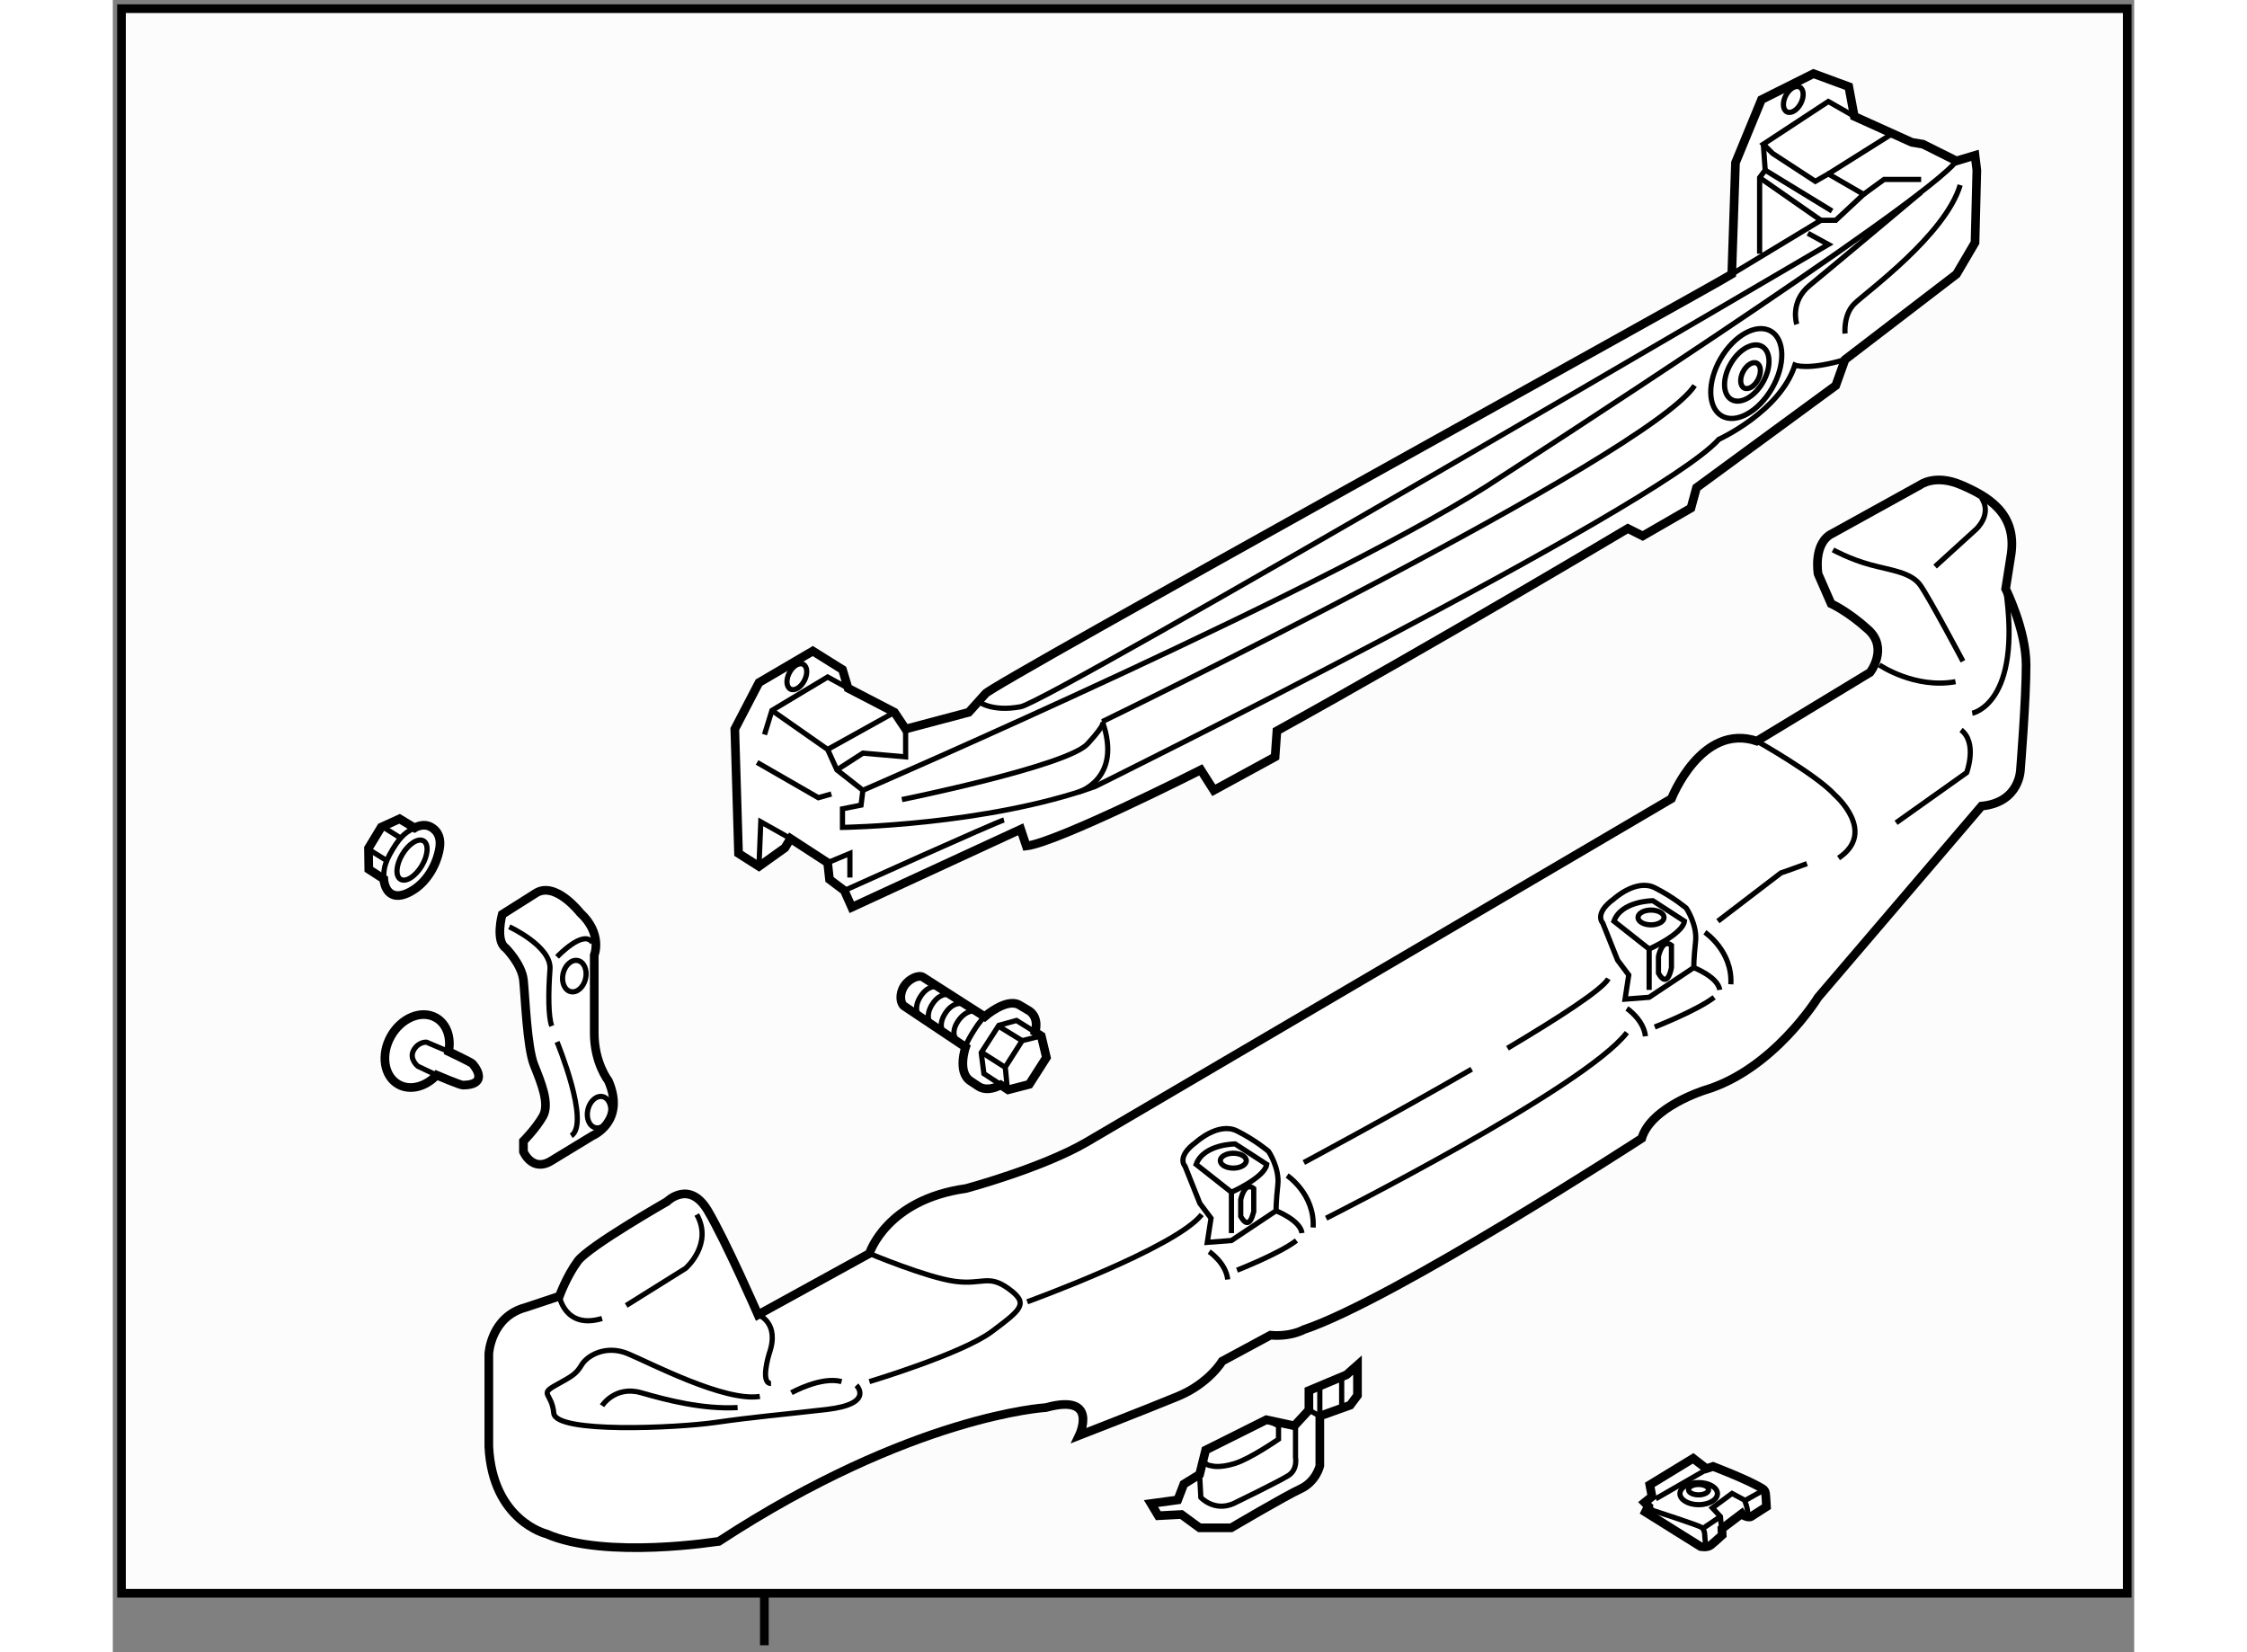 <?xml version="1.0" encoding="utf-8"?>
<!-- Generator: Adobe Illustrator 15.1.0, SVG Export Plug-In . SVG Version: 6.00 Build 0)  -->
<!DOCTYPE svg PUBLIC "-//W3C//DTD SVG 1.1//EN" "http://www.w3.org/Graphics/SVG/1.1/DTD/svg11.dtd">
<svg version="1.1" xmlns="http://www.w3.org/2000/svg" xmlns:xlink="http://www.w3.org/1999/xlink" x="0px" y="0px" width="244.8px"
	 height="180px" viewBox="8.329 3.509 116.526 95.245" enable-background="new 0 0 244.8 180" xml:space="preserve">
	
<rect x="8.329" y="3.509" width="116.526" height="95.245" fill="#808080" stroke="none"/>
	
<g><line fill="none" stroke="#000000" stroke-width="0.5" x1="45.888" y1="95.465" x2="45.888" y2="98.354"></line><rect x="8.829" y="4.009" fill="#FCFCFC" stroke="#000000" stroke-width="0.5" width="115.626" height="91.347"></rect></g><g><path fill="#FFFFFF" stroke="#000000" stroke-width="0.5" d="M47.396,51.849l-0.321,0.535l-1.498,1.07L44.4,52.706l-0.215-7.171
			l1.392-2.676l3.104-1.819l1.712,1.071l0.321,1.07l2.676,1.39l0.642,0.964l3.638-0.964l0.963-1.07
			c0-0.32,41.849-23.439,43.024-24.188l0.214-6.421l1.499-3.639l2.997-1.498l2.034,0.749l0.319,1.712l3.318,1.499l0.644,0.107
			l1.928,0.963l1.069-0.321l0.105,0.856l-0.105,4.174l-1.069,1.82l-6.423,4.923l-0.537,1.498l-8.026,5.887l-0.321,1.177
			l-2.784,1.606l-0.855-0.429c0,0-11.131,6.636-20.228,11.666L75.33,47.14l-3.532,1.927l-0.749-1.177c0,0-8.242,4.174-10.061,4.388
			l-0.321-0.963l-9.739,4.496l-0.429-0.963l-0.855-0.643l-0.107-0.963L47.396,51.849z"></path><polyline fill="none" stroke="#000000" stroke-width="0.3" points="45.897,45.855 46.325,44.464 49.537,42.538 50.713,43.181 		
			"></polyline><path fill="none" stroke="#000000" stroke-width="0.3" d="M46.325,44.464l3.211,2.248l0.535,1.178l1.498,1.177l-0.106,0.855
			l-1.071,0.214v1.07c0,0,8.241-0.107,14.556-2.354c0,0,32.43-16.054,35.961-20.014c0,0,3.532-1.605,4.388-4.282
			c0,0,0.749,0.321,2.89-0.321"></path><polyline fill="none" stroke="#000000" stroke-width="0.3" points="45.469,47.461 49,49.494 49.751,49.281 		"></polyline><line fill="none" stroke="#000000" stroke-width="0.3" x1="49.537" y1="46.712" x2="53.39" y2="44.571"></line><path fill="none" stroke="#000000" stroke-width="0.3" d="M51.569,49.067c0,0,27.935-12.095,36.818-18.088
			c0,0,24.401-15.732,26.223-18.194"></path><polyline fill="none" stroke="#000000" stroke-width="0.3" points="101.657,19.313 106.794,16.209 107.65,16.209 109.256,14.711 
			107.223,13.534 106.474,13.962 104.014,12.356 103.478,11.821 107.223,9.36 108.721,10.215 		"></polyline><line fill="none" stroke="#000000" stroke-width="0.3" x1="110.969" y1="11.179" x2="107.223" y2="13.534"></line><polyline fill="none" stroke="#000000" stroke-width="0.3" points="109.256,14.711 110.434,13.854 112.574,13.854 		"></polyline><path fill="none" stroke="#000000" stroke-width="0.3" d="M58.205,43.93c0,0,0.75,0.641,2.462,0.32
			c1.712-0.32,46.556-26.649,46.556-26.649l-1.177-0.643"></path><path fill="none" stroke="#000000" stroke-width="0.3" d="M105.404,22.203c0,0-0.429-1.285,0.749-2.248
			c1.178-0.963,6.421-5.364,6.421-5.364"></path><path fill="none" stroke="#000000" stroke-width="0.3" d="M108.187,22.738c0,0-0.109-1.07,0.534-1.713
			c0.643-0.642,5.245-3.959,6.103-6.849"></path><path fill="none" stroke="#000000" stroke-width="0.3" d="M53.817,49.602c0,0,9.526-1.927,10.703-3.211s0.856-1.285,0.856-1.285
			s31.466-15.305,34.141-19.372"></path><path fill="none" stroke="#000000" stroke-width="0.3" d="M63.985,49.174c0,0,2.568-0.749,1.391-4.068"></path><path fill="none" stroke="#000000" stroke-width="0.3" d="M50.499,54.846c0,0,8.776-3.961,9.204-4.067"></path><polyline fill="none" stroke="#000000" stroke-width="0.3" points="49.537,53.241 50.82,52.706 50.82,54.097 		"></polyline><polyline fill="none" stroke="#000000" stroke-width="0.3" points="45.577,53.454 45.683,50.886 47.396,51.849 		"></polyline><polyline fill="none" stroke="#000000" stroke-width="0.3" points="50.072,47.89 51.569,46.926 54.032,47.14 54.032,45.535 		"></polyline><ellipse transform="matrix(-0.888 -0.46 0.46 -0.888 70.629 102.254)" fill="none" stroke="#000000" stroke-width="0.3" cx="47.777" cy="42.519" rx="0.488" ry="0.803"></ellipse><ellipse transform="matrix(-0.889 -0.459 0.459 -0.889 194.496 65.804)" fill="none" stroke="#000000" stroke-width="0.3" cx="105.237" cy="9.289" rx="0.488" ry="0.803"></ellipse><ellipse transform="matrix(-0.889 -0.458 0.458 -0.889 182.598 94.573)" fill="none" stroke="#000000" stroke-width="0.3" cx="102.775" cy="25.128" rx="0.487" ry="0.803"></ellipse><polyline fill="none" stroke="#000000" stroke-width="0.3" points="103.263,18.136 103.263,13.748 103.584,13.319 103.478,11.821 
					"></polyline><line fill="none" stroke="#000000" stroke-width="0.3" x1="107.438" y1="15.674" x2="103.584" y2="13.319"></line><line fill="none" stroke="#000000" stroke-width="0.3" x1="103.263" y1="13.748" x2="106.794" y2="16.209"></line><ellipse transform="matrix(-0.866 -0.501 0.501 -0.866 178.767 98.091)" fill="none" stroke="#000000" stroke-width="0.3" cx="102.542" cy="25.063" rx="1.071" ry="1.766"></ellipse><ellipse transform="matrix(-0.866 -0.501 0.501 -0.866 178.738 98.12)" fill="none" stroke="#000000" stroke-width="0.3" cx="102.542" cy="25.063" rx="1.71" ry="2.822"></ellipse></g>



	
<g><path fill="#FFFFFF" stroke="#000000" stroke-width="0.5" d="M57.489,63.874L53.95,61.51c-0.224-0.146-0.3-0.694-0.003-1.154
			c0.3-0.461,0.861-0.661,1.084-0.518l3.558,2.277c0,0,1.256-1.105,2.003-0.669l0.577,0.343c0.593,0.417,0.33,1.214,0.33,1.214
			l0.354,0.229l0.295,1.238l-0.988,1.548l-1.217,0.315l-0.426-0.281c-0.471,0.261-0.951,0.301-1.274,0.088l-0.477-0.316
			C56.989,65.308,57.489,63.874,57.489,63.874z"></path><polyline fill="none" stroke="#000000" stroke-width="0.3" points="59.494,66.022 58.544,65.401 58.39,64.191 59.404,62.618 
			60.422,62.335 61.477,62.99 		"></polyline><line fill="none" stroke="#000000" stroke-width="0.3" x1="60.77" y1="63.515" x2="59.382" y2="62.66"></line><line fill="none" stroke="#000000" stroke-width="0.3" x1="59.742" y1="65.021" x2="58.442" y2="64.19"></line><polyline fill="none" stroke="#000000" stroke-width="0.3" points="59.896,66.268 59.777,65.025 60.75,63.5 61.799,63.238 		"></polyline><path fill="none" stroke="#000000" stroke-width="0.3" d="M57.47,63.854c0.126-0.331,0.338-0.689,0.554-1.021
			c0.088-0.139,0.263-0.408,0.578-0.745"></path><path fill="none" stroke="#000000" stroke-width="0.3" d="M55.922,60.397c0,0-0.548-0.178-1.023,0.544
			c-0.473,0.72-0.089,1.154-0.089,1.154"></path><path fill="none" stroke="#000000" stroke-width="0.3" d="M56.599,60.847c0,0-0.551-0.178-1.024,0.544
			c-0.472,0.722-0.09,1.156-0.09,1.156"></path><path fill="none" stroke="#000000" stroke-width="0.3" d="M57.347,61.373c0,0-0.551-0.179-1.023,0.542
			c-0.475,0.724-0.091,1.157-0.091,1.157"></path><path fill="none" stroke="#000000" stroke-width="0.3" d="M58.105,61.786c0,0-0.587-0.118-1.062,0.603
			c-0.473,0.723-0.051,1.096-0.051,1.096"></path></g>



	
<g><path fill="#FFFFFF" stroke="#000000" stroke-width="0.5" d="M33.322,91.931c0,0-3.104-0.75-3.317-5.029V81.55
			c0,0,0.105-2.142,2.14-2.677l1.927-0.642c0,0,0.428-1.177,1.07-2.034c0.642-0.855,5.137-3.423,5.137-3.423
			s1.285-1.285,2.355,0.534c1.069,1.82,2.889,5.994,2.889,5.994l6.421-3.532c0,0,0.964-3.104,5.566-3.746
			c0,0,4.389-1.178,6.957-2.676C67.035,67.85,98.18,49.549,98.18,49.549s1.713-4.389,4.922-3.319l6.53-3.959
			c0,0,1.07-1.392-0.107-2.462c-1.177-1.07-2.141-1.499-2.141-1.499l-0.75-1.712c0,0-0.321-1.818,0.857-2.354l5.031-2.783
			c0,0,0.855-0.642,2.353,0c1.499,0.642,3.211,1.605,2.891,3.961l-0.321,2.033c0,0,1.179,2.354,1.179,4.388
			c0,2.034-0.322,5.994-0.322,5.994s0,1.926-2.247,2.141L106.634,61c0,0-2.568,4.174-6.528,5.351c0,0-3.104,0.963-3.64,2.782
			c0,0-14.341,9.312-19.478,11.024c0,0-0.748,0.428-1.926,0.321l-2.782,1.499c0,0-0.75,1.283-2.568,2.033
			c-1.819,0.75-5.673,2.247-5.673,2.247s1.179-2.461-1.925-1.604c0,0-7.706,0.427-18.837,7.704
			C43.275,92.357,36.747,93.43,33.322,91.931z"></path><path fill="none" stroke="#000000" stroke-width="0.3" d="M47.449,83.796c0,0,1.713-0.962,2.89-0.642"></path><path fill="none" stroke="#000000" stroke-width="0.3" d="M51.195,83.367c0,0,1.07,1.07-1.712,1.393
			c-2.783,0.322-4.175,0.427-6.422,0.749c-2.248,0.321-9.205,0.642-9.312-0.535c-0.107-1.178-0.857-1.07,0.107-1.607
			c0.963-0.534,1.178-0.642,1.499-1.177c0.321-0.535,1.391-1.177,2.675-0.641c1.285,0.535,5.565,2.783,7.599,2.46"></path><path fill="none" stroke="#000000" stroke-width="0.3" d="M36.532,84.545c0,0,0.75-1.178,2.249-0.75
			c1.498,0.429,3.532,0.964,5.565,0.857"></path><path fill="none" stroke="#000000" stroke-width="0.3" d="M45.522,79.301c0,0,1.285,0.428,0.643,2.249
			c0,0-0.535,1.712,0.107,1.712"></path><path fill="none" stroke="#000000" stroke-width="0.3" d="M34.071,78.231c0,0,0.321,1.927,2.46,1.285"></path><path fill="none" stroke="#000000" stroke-width="0.3" d="M37.924,78.766l3.425-2.141c0,0,1.606-1.391,0.643-3.103"></path><path fill="none" stroke="#000000" stroke-width="0.3" d="M51.944,83.154c0,0,5.353-1.604,7.064-2.889s2.14-1.606,0.963-2.463
			c-1.178-0.856-1.499-0.213-3.104-0.428c-1.604-0.214-4.923-1.605-4.923-1.605"></path><path fill="none" stroke="#000000" stroke-width="0.3" d="M61.042,78.553c0,0,8.563-3.104,10.06-5.031"></path><path fill="none" stroke="#000000" stroke-width="0.3" d="M71.423,75.127l1.391-0.106l2.57-1.713c0,0,0-0.534,0.105-1.498
			c0.108-0.963-0.534-1.927-0.534-1.927s-0.75-0.643-1.82-1.177c-1.07-0.535-2.355,0.642-2.355,0.642
			c-1.176,0.856-0.641,1.391-0.641,1.391l0.855,2.141l0.643,0.856L71.423,75.127z"></path><path fill="none" stroke="#000000" stroke-width="0.3" d="M71.53,75.662c0,0,0.964,0.644,1.07,1.606"></path><path fill="none" stroke="#000000" stroke-width="0.3" d="M75.384,73.308c0,0,1.392,0.535,1.497,1.285"></path><path fill="none" stroke="#000000" stroke-width="0.3" d="M76.026,71.274c0,0,1.604,1.07,1.498,2.997"></path><path fill="none" stroke="#000000" stroke-width="0.3" d="M72.814,74.592v-2.355c0,0,1.927-0.856,2.034-1.605l-1.819-1.177
			c0,0-1.818-0.001-2.249,1.177l2.034,1.605"></path><ellipse fill="none" stroke="#000000" stroke-width="0.3" cx="72.922" cy="70.418" rx="0.749" ry="0.429"></ellipse><path fill="none" stroke="#000000" stroke-width="0.3" d="M73.35,73.629v-0.964c0,0,0.214-1.07,0.75-0.642v1.284
			C74.099,73.308,73.885,74.592,73.35,73.629z"></path><path fill="none" stroke="#000000" stroke-width="0.3" d="M73.136,76.733c0,0,2.462-0.964,3.425-1.712"></path><path fill="none" stroke="#000000" stroke-width="0.3" d="M95.505,61.107L96.894,61l2.571-1.712c0,0,0-0.535,0.105-1.499
			c0.108-0.964-0.534-1.926-0.534-1.926s-0.75-0.643-1.82-1.178c-1.069-0.535-2.354,0.643-2.354,0.643
			c-1.177,0.855-0.643,1.39-0.643,1.39l0.856,2.141l0.643,0.856L95.505,61.107z"></path><path fill="none" stroke="#000000" stroke-width="0.3" d="M95.61,61.642c0,0,0.964,0.643,1.07,1.605"></path><path fill="none" stroke="#000000" stroke-width="0.3" d="M99.465,59.288c0,0,1.391,0.535,1.498,1.284"></path><path fill="none" stroke="#000000" stroke-width="0.3" d="M100.106,57.254c0,0,1.605,1.07,1.498,2.997"></path><path fill="none" stroke="#000000" stroke-width="0.3" d="M96.894,60.572v-2.354c0,0,1.928-0.857,2.035-1.605l-1.819-1.179
			c0,0-1.818,0-2.247,1.179l2.032,1.605"></path><ellipse fill="none" stroke="#000000" stroke-width="0.3" cx="97.002" cy="56.398" rx="0.75" ry="0.427"></ellipse><path fill="none" stroke="#000000" stroke-width="0.3" d="M97.431,59.609v-0.964c0,0,0.214-1.07,0.749-0.642v1.285
			C98.18,59.288,97.966,60.572,97.431,59.609z"></path><path fill="none" stroke="#000000" stroke-width="0.3" d="M97.216,62.713c0,0,2.462-0.963,3.425-1.713"></path><path fill="none" stroke="#000000" stroke-width="0.3" d="M88.727,63.937c2.985-1.774,5.459-3.377,5.814-4.007"></path><path fill="none" stroke="#000000" stroke-width="0.3" d="M76.988,70.525c0,0,5.006-2.68,9.677-5.379"></path><path fill="none" stroke="#000000" stroke-width="0.3" d="M78.274,73.736c0,0,14.875-7.492,17.336-10.702"></path><path fill="none" stroke="#000000" stroke-width="0.3" d="M103.102,46.23c0,0,3.427,1.927,4.498,3.104c0,0,2.461,2.14,0.213,3.639
			"></path><path fill="none" stroke="#000000" stroke-width="0.3" d="M100.856,56.612l3.638-2.783c0,0,0.642-0.214,1.499-0.535"></path><path fill="none" stroke="#000000" stroke-width="0.3" d="M111.129,50.939l4.067-2.889c0,0,0.645-1.712-0.321-2.462"></path><path fill="none" stroke="#000000" stroke-width="0.3" d="M110.166,41.842c0,0,2.034,1.391,4.389,0.964"></path><path fill="none" stroke="#000000" stroke-width="0.3" d="M107.492,35.207c0,0,0.962,0.535,2.14,0.855
			c1.177,0.322,2.354,0.428,2.891,1.178c0.533,0.75,2.461,4.389,2.461,4.389"></path><path fill="none" stroke="#000000" stroke-width="0.3" d="M115.519,44.625c0,0,2.889-0.535,1.926-7.171"></path><path fill="none" stroke="#000000" stroke-width="0.3" d="M113.378,36.17l2.354-2.141c0,0,0.965-0.855,0.322-1.819"></path></g>



	
<g><path fill="#FFFFFF" stroke="#000000" stroke-width="0.5" d="M32,69.9c0,0,0.51,1.226,1.632,0.51l2.347-1.428
			c0,0,1.94-0.816,0.919-3.165c0,0-0.816-1.021-0.816-2.757c0-1.735,0-4.49,0-4.49s0.51-1.226-0.817-2.45
			c0,0-1.428-1.837-2.552-1.123l-1.938,1.225c0,0-0.409,1.53,0.204,1.939c0,0,0.918,0.92,1.021,1.838
			c0.101,0.917,0.204,3.877,0.612,4.9c0.408,1.021,0.919,2.245,0.51,2.961C32.713,68.574,32,69.289,32,69.289V69.9z"></path><path fill="none" stroke="#000000" stroke-width="0.3" d="M31.183,56.937c0,0,2.45,1.123,2.348,2.45
			c-0.102,1.327-0.102,2.756,0.102,3.267"></path><path fill="none" stroke="#000000" stroke-width="0.3" d="M33.938,63.573c0,0,1.939,4.695,0.817,5.41"></path><path fill="none" stroke="#000000" stroke-width="0.3" d="M33.938,58.672c0,0,1.533-1.633,2.041-0.816"></path><ellipse transform="matrix(-0.974 -0.227 0.227 -0.974 55.362 125.944)" fill="none" stroke="#000000" stroke-width="0.3" cx="34.909" cy="59.795" rx="0.664" ry="0.919"></ellipse><ellipse transform="matrix(-0.974 -0.228 0.228 -0.974 56.328 141.804)" fill="none" stroke="#000000" stroke-width="0.3" cx="36.337" cy="67.655" rx="0.663" ry="0.919"></ellipse></g>



	
<g><path fill="#FFFFFF" stroke="#000000" stroke-width="0.5" d="M27.689,64.128c0.156-0.818-0.111-1.602-0.737-1.953
			c-0.837-0.468-1.999,0.011-2.595,1.074c-0.595,1.063-0.4,2.304,0.438,2.773c0.678,0.38,1.57,0.136,2.201-0.535
			c0,0,1.353,0.576,1.509,0.575c0.279,0,0.698-0.043,0.847-0.273c0.205-0.316-0.11-0.751-0.298-0.965
			C28.982,64.743,27.689,64.128,27.689,64.128z"></path><path fill="none" stroke="#000000" stroke-width="0.3" d="M26.995,65.488l-1.081-0.513c0,0-0.52-0.415-0.246-0.919
			c0.275-0.508,0.744-0.468,0.744-0.468l1.277,0.541"></path></g>



	
<g><path fill="#FFFFFF" stroke="#000000" stroke-width="0.5" d="M27.161,52.435c0.09-0.502-0.014-0.962-0.466-1.234
			c-0.471-0.285-0.968,0.033-0.968,0.033l-0.868-0.522l-1.058,0.482l-0.733,1.211l0.017,1.218l0.864,0.559
			c0,0,0.021,0.606,0.433,0.854c0.352,0.211,0.83,0.07,1.326-0.259C26.465,54.276,26.998,53.353,27.161,52.435z"></path><line fill="none" stroke="#000000" stroke-width="0.3" x1="23.116" y1="52.497" x2="24.09" y2="53.104"></line><line fill="none" stroke="#000000" stroke-width="0.3" x1="23.858" y1="51.154" x2="24.933" y2="51.829"></line><path fill="none" stroke="#000000" stroke-width="0.3" d="M23.938,54.177c0.026-0.452-0.031-0.792,0.523-1.708
			c0.53-0.877,0.849-1.011,1.255-1.241"></path><ellipse transform="matrix(0.516 -0.857 0.857 0.516 -33.104 47.602)" fill="none" stroke="#000000" stroke-width="0.3" cx="25.558" cy="53.086" rx="1.289" ry="0.651"></ellipse></g>



	
<g><path fill="#FFFFFF" stroke="#000000" stroke-width="0.5" d="M102.787,90.926l0.87-0.559c-0.05-0.732-0.006-0.9-0.218-1.034
			c-0.804-0.509-2.862-1.288-2.862-1.288l-0.382,0.127l-0.763-0.593l-2.5,1.526l0.126,0.677l-0.424,0.339l0.212,0.211l-0.17,0.341
			l3.181,1.99c0,0,0.38,0.086,0.592-0.085c0.212-0.168,0.656-0.578,0.656-0.578l-0.017-0.365l1.106-0.838
			C102.195,90.799,102.618,91.054,102.787,90.926z"></path><line fill="none" stroke="#000000" stroke-width="0.3" x1="100.067" y1="88.3" x2="97.27" y2="89.911"></line><ellipse fill="none" stroke="#000000" stroke-width="0.3" cx="99.75" cy="89.613" rx="1.081" ry="0.637"></ellipse><path fill="none" stroke="#000000" stroke-width="0.3" d="M101.088,91.637c-0.051-0.219-0.085-0.701-0.085-0.701l-0.464-0.5
			l1.134-0.834l0.717,0.383c0,0,0.248,0.551,0.183,1.001"></path><path fill="none" stroke="#000000" stroke-width="0.3" d="M100.154,92.652l-0.051-0.566c0,0,0.019-0.4-0.2-0.535
			c-0.216-0.133-2.784-0.965-2.784-0.965l-0.272-0.251"></path><line fill="none" stroke="#000000" stroke-width="0.3" x1="101.003" y1="90.936" x2="100.038" y2="91.586"></line><line fill="none" stroke="#000000" stroke-width="0.3" x1="103.539" y1="89.385" x2="102.438" y2="90"></line><path fill="none" stroke="#000000" stroke-width="0.3" d="M99.164,89.385c0,0.165,0.26,0.298,0.578,0.298
			c0.32,0,0.58-0.134,0.58-0.298c0-0.168-0.259-0.301-0.58-0.301C99.424,89.084,99.164,89.217,99.164,89.385z"></path></g>



	
<g><path fill="#FFFFFF" stroke="#000000" stroke-width="0.5" d="M72.798,91.584h-1.82l-1.049-0.769l-1.33,0.07l-0.422-0.702
			l1.541-0.208l0.351-0.911l0.91-0.561l0.349-1.401l3.501-1.749l1.612,0.349l0.839-0.909v-1.122l2.169-0.91l0.631-0.559v1.748
			l-0.42,0.563l-1.751,0.627v2.869c0,0-0.209,0.914-1.12,1.333C75.881,89.763,72.798,91.584,72.798,91.584z"></path><path fill="none" stroke="#000000" stroke-width="0.3" d="M76.508,85.421v2.103c0,0,0.14,0.701-0.417,1.048
			c-0.562,0.353-3.152,1.611-3.152,1.611c-1.121,0.491-1.889-0.351-1.889-0.351l-0.071-1.329"></path><path fill="none" stroke="#000000" stroke-width="0.3" d="M71.327,87.103c0,0-0.418,0.838,0.351,0.908
			c0,0,0.421,0.144,1.331-0.136c0.911-0.283,2.52-1.402,2.52-1.402v-0.77l-0.7-0.349"></path><line fill="none" stroke="#000000" stroke-width="0.3" x1="79.169" y1="82.974" x2="79.169" y2="84.583"></line><polyline fill="none" stroke="#000000" stroke-width="0.3" points="77.28,84.794 77.909,85.142 77.909,83.603 		"></polyline></g>


</svg>